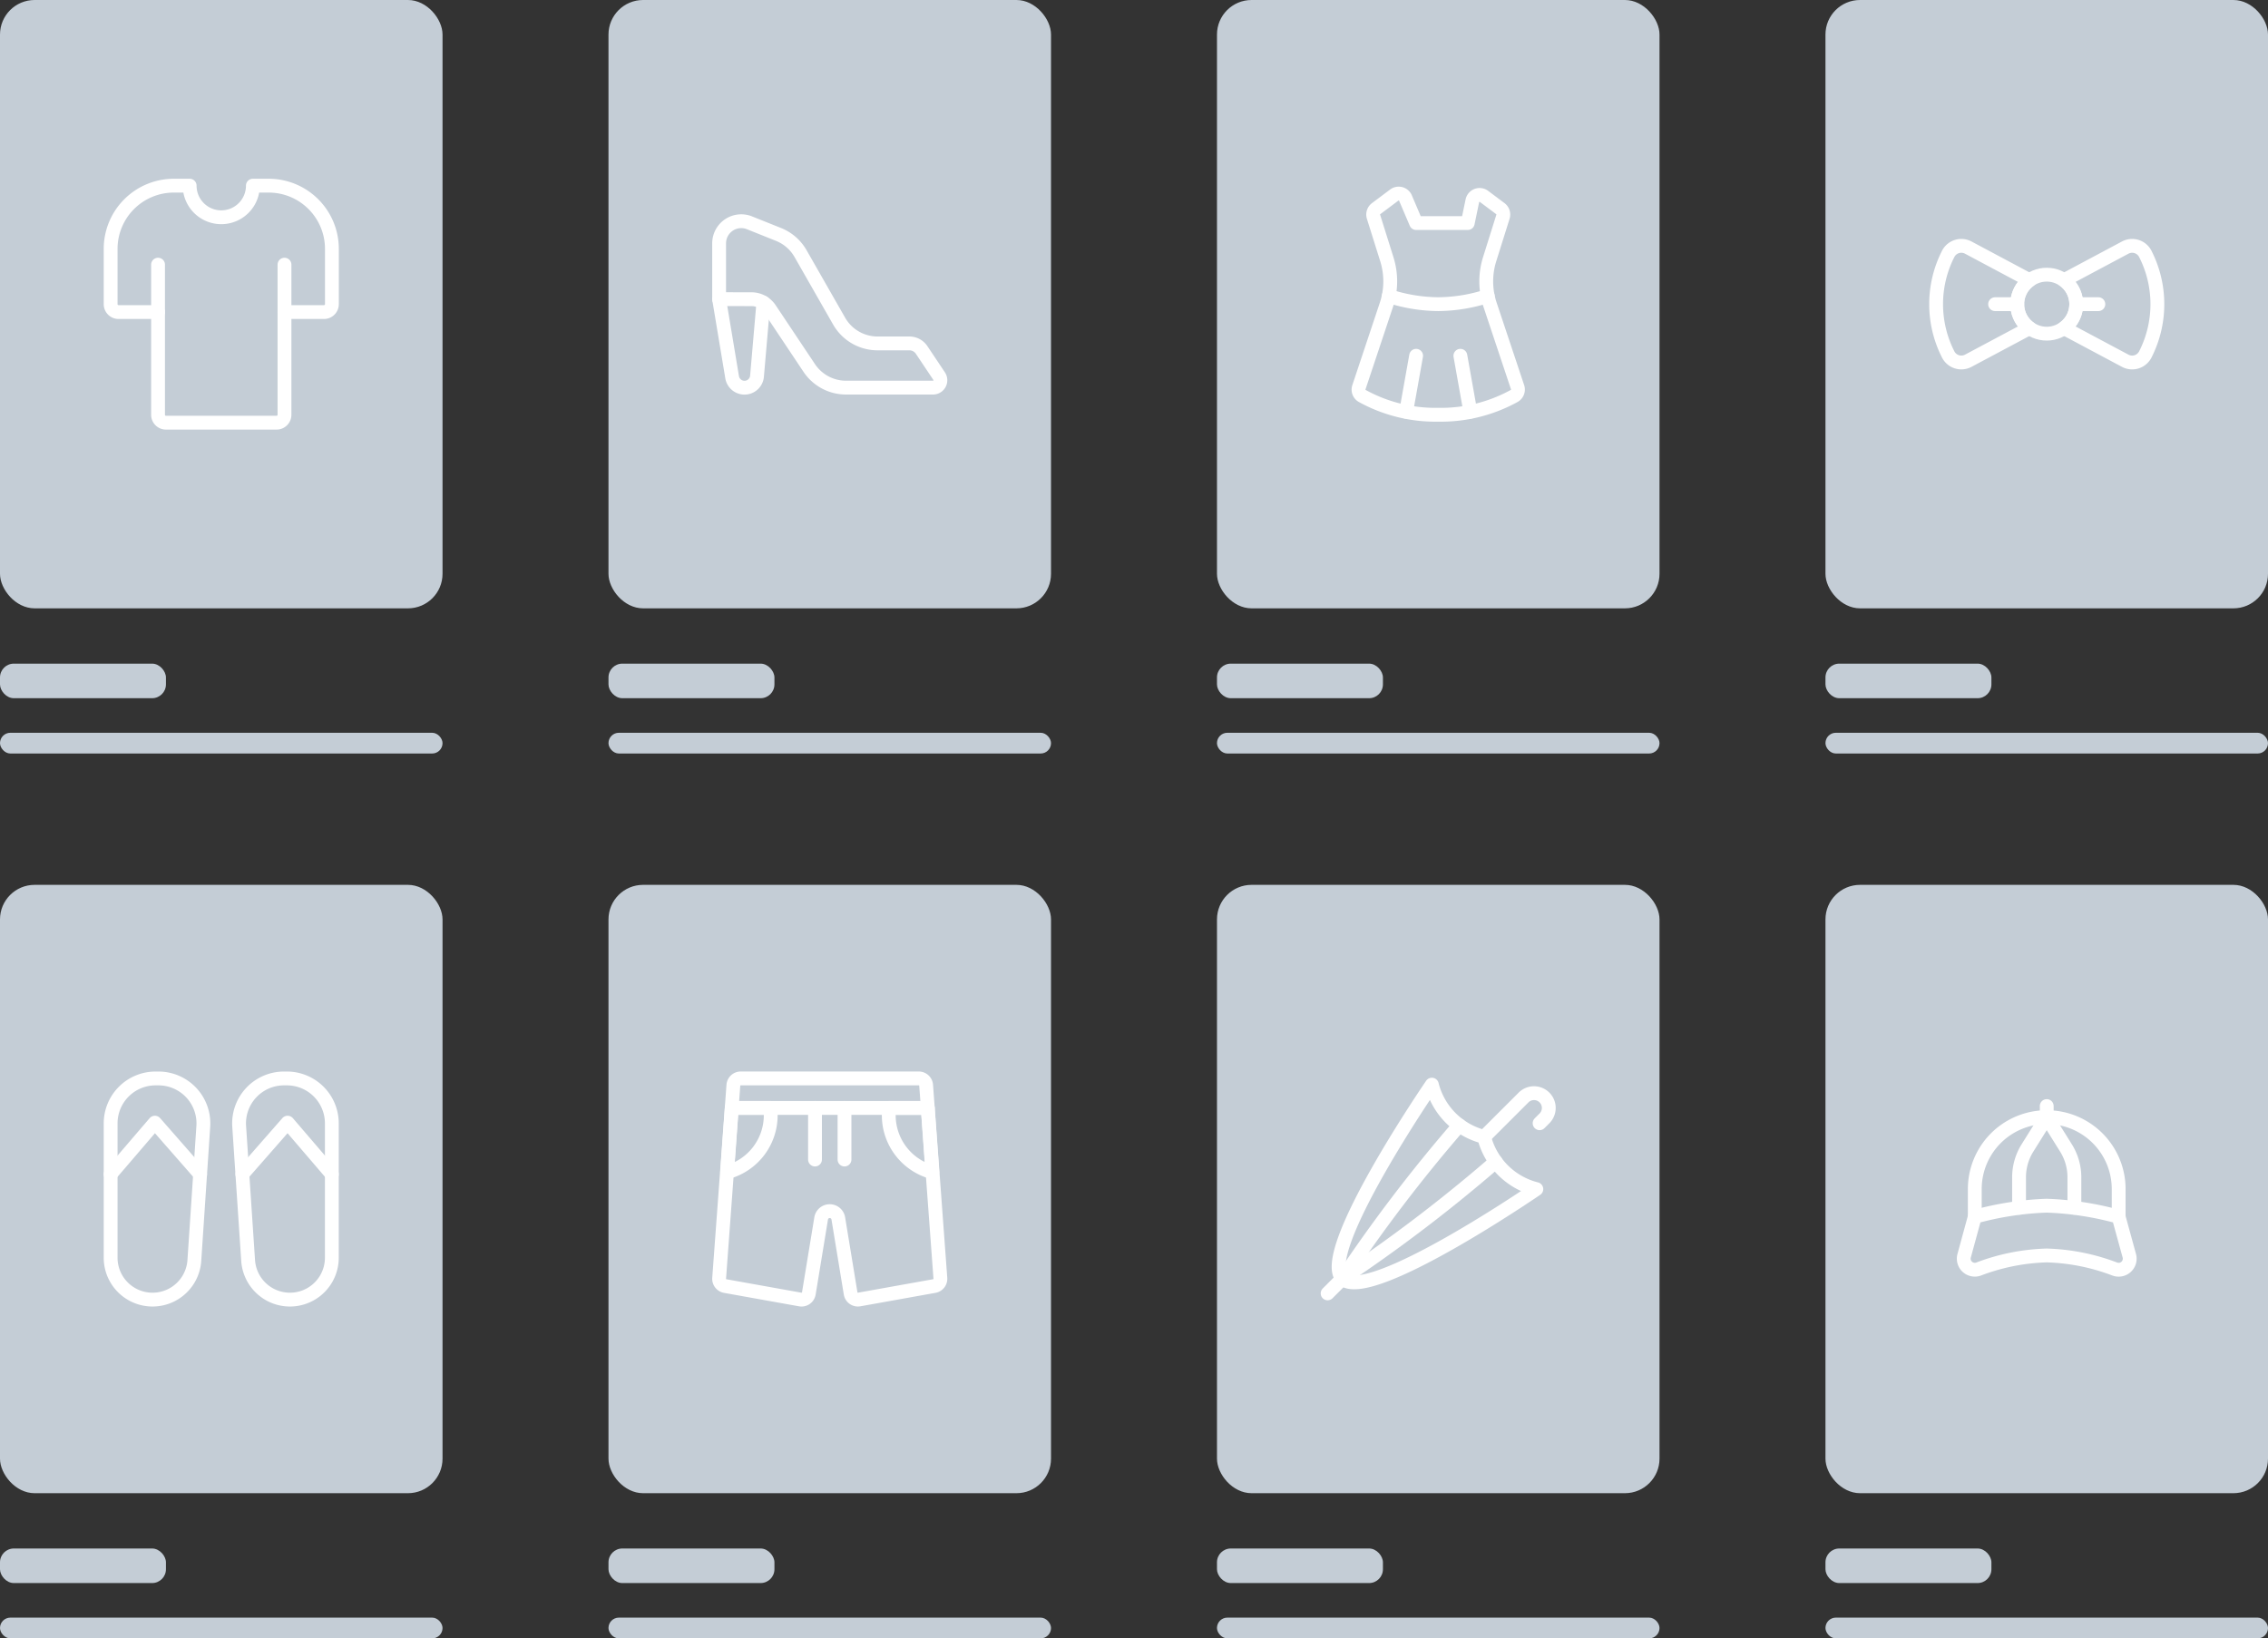 <svg xmlns="http://www.w3.org/2000/svg" width="328" height="237" viewBox="0 0 328 237"><rect x="0" y="0" width="328" height="237" fill="#333333" stroke="none"/><g transform="translate(-816.01 -1295.983)"><g transform="translate(816.01 1295.983)"><rect width="64" height="3" rx="1.5" transform="translate(0 106)" fill="#c4cdd6"></rect><rect width="24" height="5" rx="2" transform="translate(0 96)" fill="#c4cdd6"></rect><rect width="64" height="88" rx="5" fill="#c4cdd6"></rect><g transform="translate(14.5 26.107)"><path d="M6,8.25V29.964a1.143,1.143,0,0,0,1.143,1.143h16a1.143,1.143,0,0,0,1.143-1.143V8.25" transform="translate(2.357 3.929)" fill="none" stroke="#fff" stroke-linecap="round" stroke-linejoin="round" stroke-width="2"></path><path d="M26.643,19.036h5.714A1.143,1.143,0,0,0,33.5,17.893v-8A9.143,9.143,0,0,0,24.357.75H22.071a4.571,4.571,0,1,1-9.143,0H10.643A9.143,9.143,0,0,0,1.5,9.893v8a1.143,1.143,0,0,0,1.143,1.143H8.357" transform="translate(0 0)" fill="none" stroke="#fff" stroke-linecap="round" stroke-linejoin="round" stroke-width="2"></path></g></g><g transform="translate(816.01 1423.983)"><rect width="64" height="3" rx="1.5" transform="translate(0 106)" fill="#c4cdd6"></rect><rect width="24" height="5" rx="2" transform="translate(0 96)" fill="#c4cdd6"></rect><rect width="64" height="88" rx="5" fill="#c4cdd6"></rect><g transform="translate(15.25 27.25)"><path d="M12.857,27.084a6.06,6.06,0,0,1-12.107-.4V7.255a6.5,6.5,0,0,1,6.5-6.5H7.66a6.5,6.5,0,0,1,6.491,6.937Z" transform="translate(0 0)" fill="none" stroke="#fff" stroke-linecap="round" stroke-linejoin="round" stroke-width="2"></path><path d="M.75,12.715l6.4-7.465,6.54,7.465" transform="translate(0 1.898)" fill="none" stroke="#fff" stroke-linecap="round" stroke-linejoin="round" stroke-width="2"></path><path d="M15.123,27.084a6.06,6.06,0,0,0,12.107-.4V7.255a6.5,6.5,0,0,0-6.5-6.5H20.32a6.5,6.5,0,0,0-6.491,6.937Z" transform="translate(5.511 0)" fill="none" stroke="#fff" stroke-linecap="round" stroke-linejoin="round" stroke-width="2"></path><path d="M27.089,12.715,20.69,5.25l-6.54,7.465" transform="translate(5.652 1.898)" fill="none" stroke="#fff" stroke-linecap="round" stroke-linejoin="round" stroke-width="2"></path></g></g><g transform="translate(904.01 1295.983)"><rect width="64" height="3" rx="1.5" transform="translate(0 106)" fill="#c4cdd6"></rect><rect width="24" height="5" rx="2" transform="translate(0 96)" fill="#c4cdd6"></rect><rect width="64" height="88" rx="5" fill="#c4cdd6"></rect><g transform="translate(15.25 28.714)"><path d="M.75,14.559V6.487A3.2,3.2,0,0,1,5.139,3.516L9.344,5.2a6.41,6.41,0,0,1,3.18,2.768l5.582,9.77a6.4,6.4,0,0,0,5.558,3.224h4.6a2.133,2.133,0,0,1,1.775.95L32.571,25.7a1.067,1.067,0,0,1-.887,1.658H19.107a6.4,6.4,0,0,1-5.325-2.844L8.094,15.99a3.2,3.2,0,0,0-2.662-1.422Z" transform="translate(0 0)" fill="none" stroke="#fff" stroke-linecap="round" stroke-linejoin="round" stroke-width="2"></path><path d="M.75,11.213,2.63,22.5a1.815,1.815,0,0,0,3.6-.142L7.15,11.716" transform="translate(0 3.346)" fill="none" stroke="#fff" stroke-linecap="round" stroke-linejoin="round" stroke-width="2"></path></g></g><g transform="translate(904.01 1423.983)"><rect width="64" height="3" rx="1.5" transform="translate(0 106)" fill="#c4cdd6"></rect><rect width="24" height="5" rx="2" transform="translate(0 96)" fill="#c4cdd6"></rect><rect width="64" height="88" rx="5" fill="#c4cdd6"></rect><g transform="translate(15.25 27.25)"><line y2="7.467" transform="translate(14.617 5.017)" fill="none" stroke="#fff" stroke-linecap="round" stroke-linejoin="round" stroke-width="2"></line><path d="M32.747,29.658,30.688,1.738A1.067,1.067,0,0,0,29.625.75H3.875a1.067,1.067,0,0,0-1.064,1L.753,29.658a1.067,1.067,0,0,0,.876,1.128l10.854,1.947a1.067,1.067,0,0,0,1.24-.876L15.506,21a1.257,1.257,0,0,1,2.48,0l1.782,10.854a1.067,1.067,0,0,0,1.24.876l10.859-1.947a1.067,1.067,0,0,0,.88-1.128Z" transform="translate(0 0)" fill="none" stroke="#fff" stroke-linecap="round" stroke-linejoin="round" stroke-width="2"></path><line x1="28.342" transform="translate(2.579 5.017)" fill="none" stroke="#fff" stroke-linecap="round" stroke-linejoin="round" stroke-width="2"></line><line y2="7.467" transform="translate(18.883 5.017)" fill="none" stroke="#fff" stroke-linecap="round" stroke-linejoin="round" stroke-width="2"></line><path d="M1.568,13.055a8.533,8.533,0,0,0,6.3-8.238A8.529,8.529,0,0,0,7.8,3.749H2.234Z" transform="translate(0.345 1.266)" fill="none" stroke="#fff" stroke-linecap="round" stroke-linejoin="round" stroke-width="2"></path><path d="M24.3,13.054A8.533,8.533,0,0,1,18,4.817a8.8,8.8,0,0,1,.065-1.067h5.572Z" transform="translate(7.283 1.267)" fill="none" stroke="#fff" stroke-linecap="round" stroke-linejoin="round" stroke-width="2"></path></g></g><g transform="translate(992.01 1295.983)"><rect width="64" height="3" rx="1.5" transform="translate(0 106)" fill="#c4cdd6"></rect><rect width="24" height="5" rx="2" transform="translate(0 96)" fill="#c4cdd6"></rect><rect width="64" height="88" rx="5" fill="#c4cdd6"></rect><g transform="translate(16.578 27.249)"><path d="M26.893,28.761,22.911,16.822a10.666,10.666,0,0,1-.058-6.566l1.924-6.131a1.068,1.068,0,0,0-.371-1.192L22.041,1.161a1.067,1.067,0,0,0-1.675.594l-.677,3.261H12.223L10.658,1.34A1.067,1.067,0,0,0,9.067.963L6.437,2.934a1.068,1.068,0,0,0-.371,1.192L7.99,10.256a10.676,10.676,0,0,1-.058,6.566L3.95,28.768a1.054,1.054,0,0,0,.462,1.251,21.925,21.925,0,0,0,11.01,2.728,21.925,21.925,0,0,0,11.009-2.735A1.054,1.054,0,0,0,26.893,28.761Z" transform="translate(0)" fill="none" stroke="#fff" stroke-linecap="round" stroke-linejoin="round" stroke-width="2"></path><path d="M6.971,11.172a23.6,23.6,0,0,0,7.152,1.178,23.6,23.6,0,0,0,7.152-1.178" transform="translate(1.299 4.399)" fill="none" stroke="#fff" stroke-linecap="round" stroke-linejoin="round" stroke-width="2"></path><line x1="1.442" y2="8.089" transform="translate(10.781 24.215)" fill="none" stroke="#fff" stroke-linecap="round" stroke-linejoin="round" stroke-width="2"></line><line x2="1.442" y2="8.089" transform="translate(18.622 24.215)" fill="none" stroke="#fff" stroke-linecap="round" stroke-linejoin="round" stroke-width="2"></line></g></g><g transform="translate(1080.01 1295.983)"><rect width="64" height="3" rx="1.5" transform="translate(0 106)" fill="#c4cdd6"></rect><rect width="24" height="5" rx="2" transform="translate(0 96)" fill="#c4cdd6"></rect><rect width="64" height="88" rx="5" fill="#c4cdd6"></rect><g transform="translate(15.25 29.495)"><path d="M25.514,7.229a2.133,2.133,0,0,0-2.9-.91l-8.858,4.725a4.267,4.267,0,0,1,0,6.925l8.858,4.723a2.133,2.133,0,0,0,2.9-.91,16.03,16.03,0,0,0,0-14.552Z" transform="translate(5.49 0)" fill="none" stroke="#fff" stroke-linecap="round" stroke-linejoin="round" stroke-width="2"></path><path d="M2.5,7.229a2.133,2.133,0,0,1,2.9-.91l8.858,4.725a4.267,4.267,0,0,0,0,6.925L5.4,22.691a2.133,2.133,0,0,1-2.9-.91,16.03,16.03,0,0,1,0-14.552Z" transform="translate(0 0)" fill="none" stroke="#fff" stroke-linecap="round" stroke-linejoin="round" stroke-width="2"></path><circle cx="4.267" cy="4.267" r="4.267" transform="translate(12.483 10.238)" fill="none" stroke="#fff" stroke-linecap="round" stroke-linejoin="round" stroke-width="2"></circle><line x2="3.2" transform="translate(21.017 14.505)" fill="none" stroke="#fff" stroke-linecap="round" stroke-linejoin="round" stroke-width="2"></line><line x2="3.2" transform="translate(9.283 14.505)" fill="none" stroke="#fff" stroke-linecap="round" stroke-linejoin="round" stroke-width="2"></line></g></g><g transform="translate(992.01 1423.983)"><rect width="64" height="3" rx="1.5" transform="translate(0 106)" fill="#c4cdd6"></rect><rect width="24" height="5" rx="2" transform="translate(0 96)" fill="#c4cdd6"></rect><rect width="64" height="88" rx="5" fill="#c4cdd6"></rect><g transform="translate(15.241 27.495)"><path d="M16.64,8.6,22.4,2.846A2.138,2.138,0,0,1,25.42,5.869l-.755.755" transform="translate(6.754 0.363)" fill="none" stroke="#fff" stroke-linecap="round" stroke-linejoin="round" stroke-width="2"></path><path d="M2.422,29.463C-1.319,25.722,15.361,1.408,15.361,1.408a10.39,10.39,0,0,0,7.554,7.554,10.389,10.389,0,0,0,7.554,7.554S6.164,33.2,2.422,29.463Z" transform="translate(0.475 0)" fill="none" stroke="#fff" stroke-linecap="round" stroke-linejoin="round" stroke-width="2"></path><line x1="2.138" y2="2.138" transform="translate(0.759 29.463)" fill="none" stroke="#fff" stroke-linecap="round" stroke-linejoin="round" stroke-width="2"></line><path d="M2.259,27.709A222.415,222.415,0,0,1,19.167,5.533" transform="translate(0.638 1.754)" fill="none" stroke="#fff" stroke-linecap="round" stroke-linejoin="round" stroke-width="2"></path><path d="M2.259,26.137A222.263,222.263,0,0,0,24.437,9.229" transform="translate(0.638 3.326)" fill="none" stroke="#fff" stroke-linecap="round" stroke-linejoin="round" stroke-width="2"></path></g></g><g transform="translate(1080.01 1423.983)"><rect width="64" height="3" rx="1.5" transform="translate(0 106)" fill="#c4cdd6"></rect><rect width="24" height="5" rx="2" transform="translate(0 96)" fill="#c4cdd6"></rect><rect width="64" height="88" rx="5" fill="#c4cdd6"></rect><g transform="translate(19.245 31.092)"><path d="M2.25,16.814v-4a10.4,10.4,0,1,1,20.809,0v4" transform="translate(0.1 0.101)" fill="none" stroke="#fff" stroke-linecap="round" stroke-linejoin="round" stroke-width="2"></path><path d="M24.7,21.656A1.6,1.6,0,0,1,22.6,23.577a29.97,29.97,0,0,0-9.85-1.966,29.963,29.963,0,0,0-9.85,1.966A1.6,1.6,0,0,1,.81,21.656l1.54-5.645a44.976,44.976,0,0,1,10.4-1.6,44.976,44.976,0,0,1,10.4,1.6Z" transform="translate(0 0.907)" fill="none" stroke="#fff" stroke-linecap="round" stroke-linejoin="round" stroke-width="2"></path><line y1="1.601" transform="translate(12.755 0.908)" fill="none" stroke="#fff" stroke-linecap="round" stroke-linejoin="round" stroke-width="2"></line><path d="M8.25,15.511V11.106A8,8,0,0,1,9.467,6.864l2.785-4.456" transform="translate(0.503 0.101)" fill="none" stroke="#fff" stroke-linecap="round" stroke-linejoin="round" stroke-width="2"></path><path d="M16,15.511V11.106a8,8,0,0,0-1.217-4.242L12,2.408" transform="translate(0.755 0.101)" fill="none" stroke="#fff" stroke-linecap="round" stroke-linejoin="round" stroke-width="2"></path></g></g></g></svg>